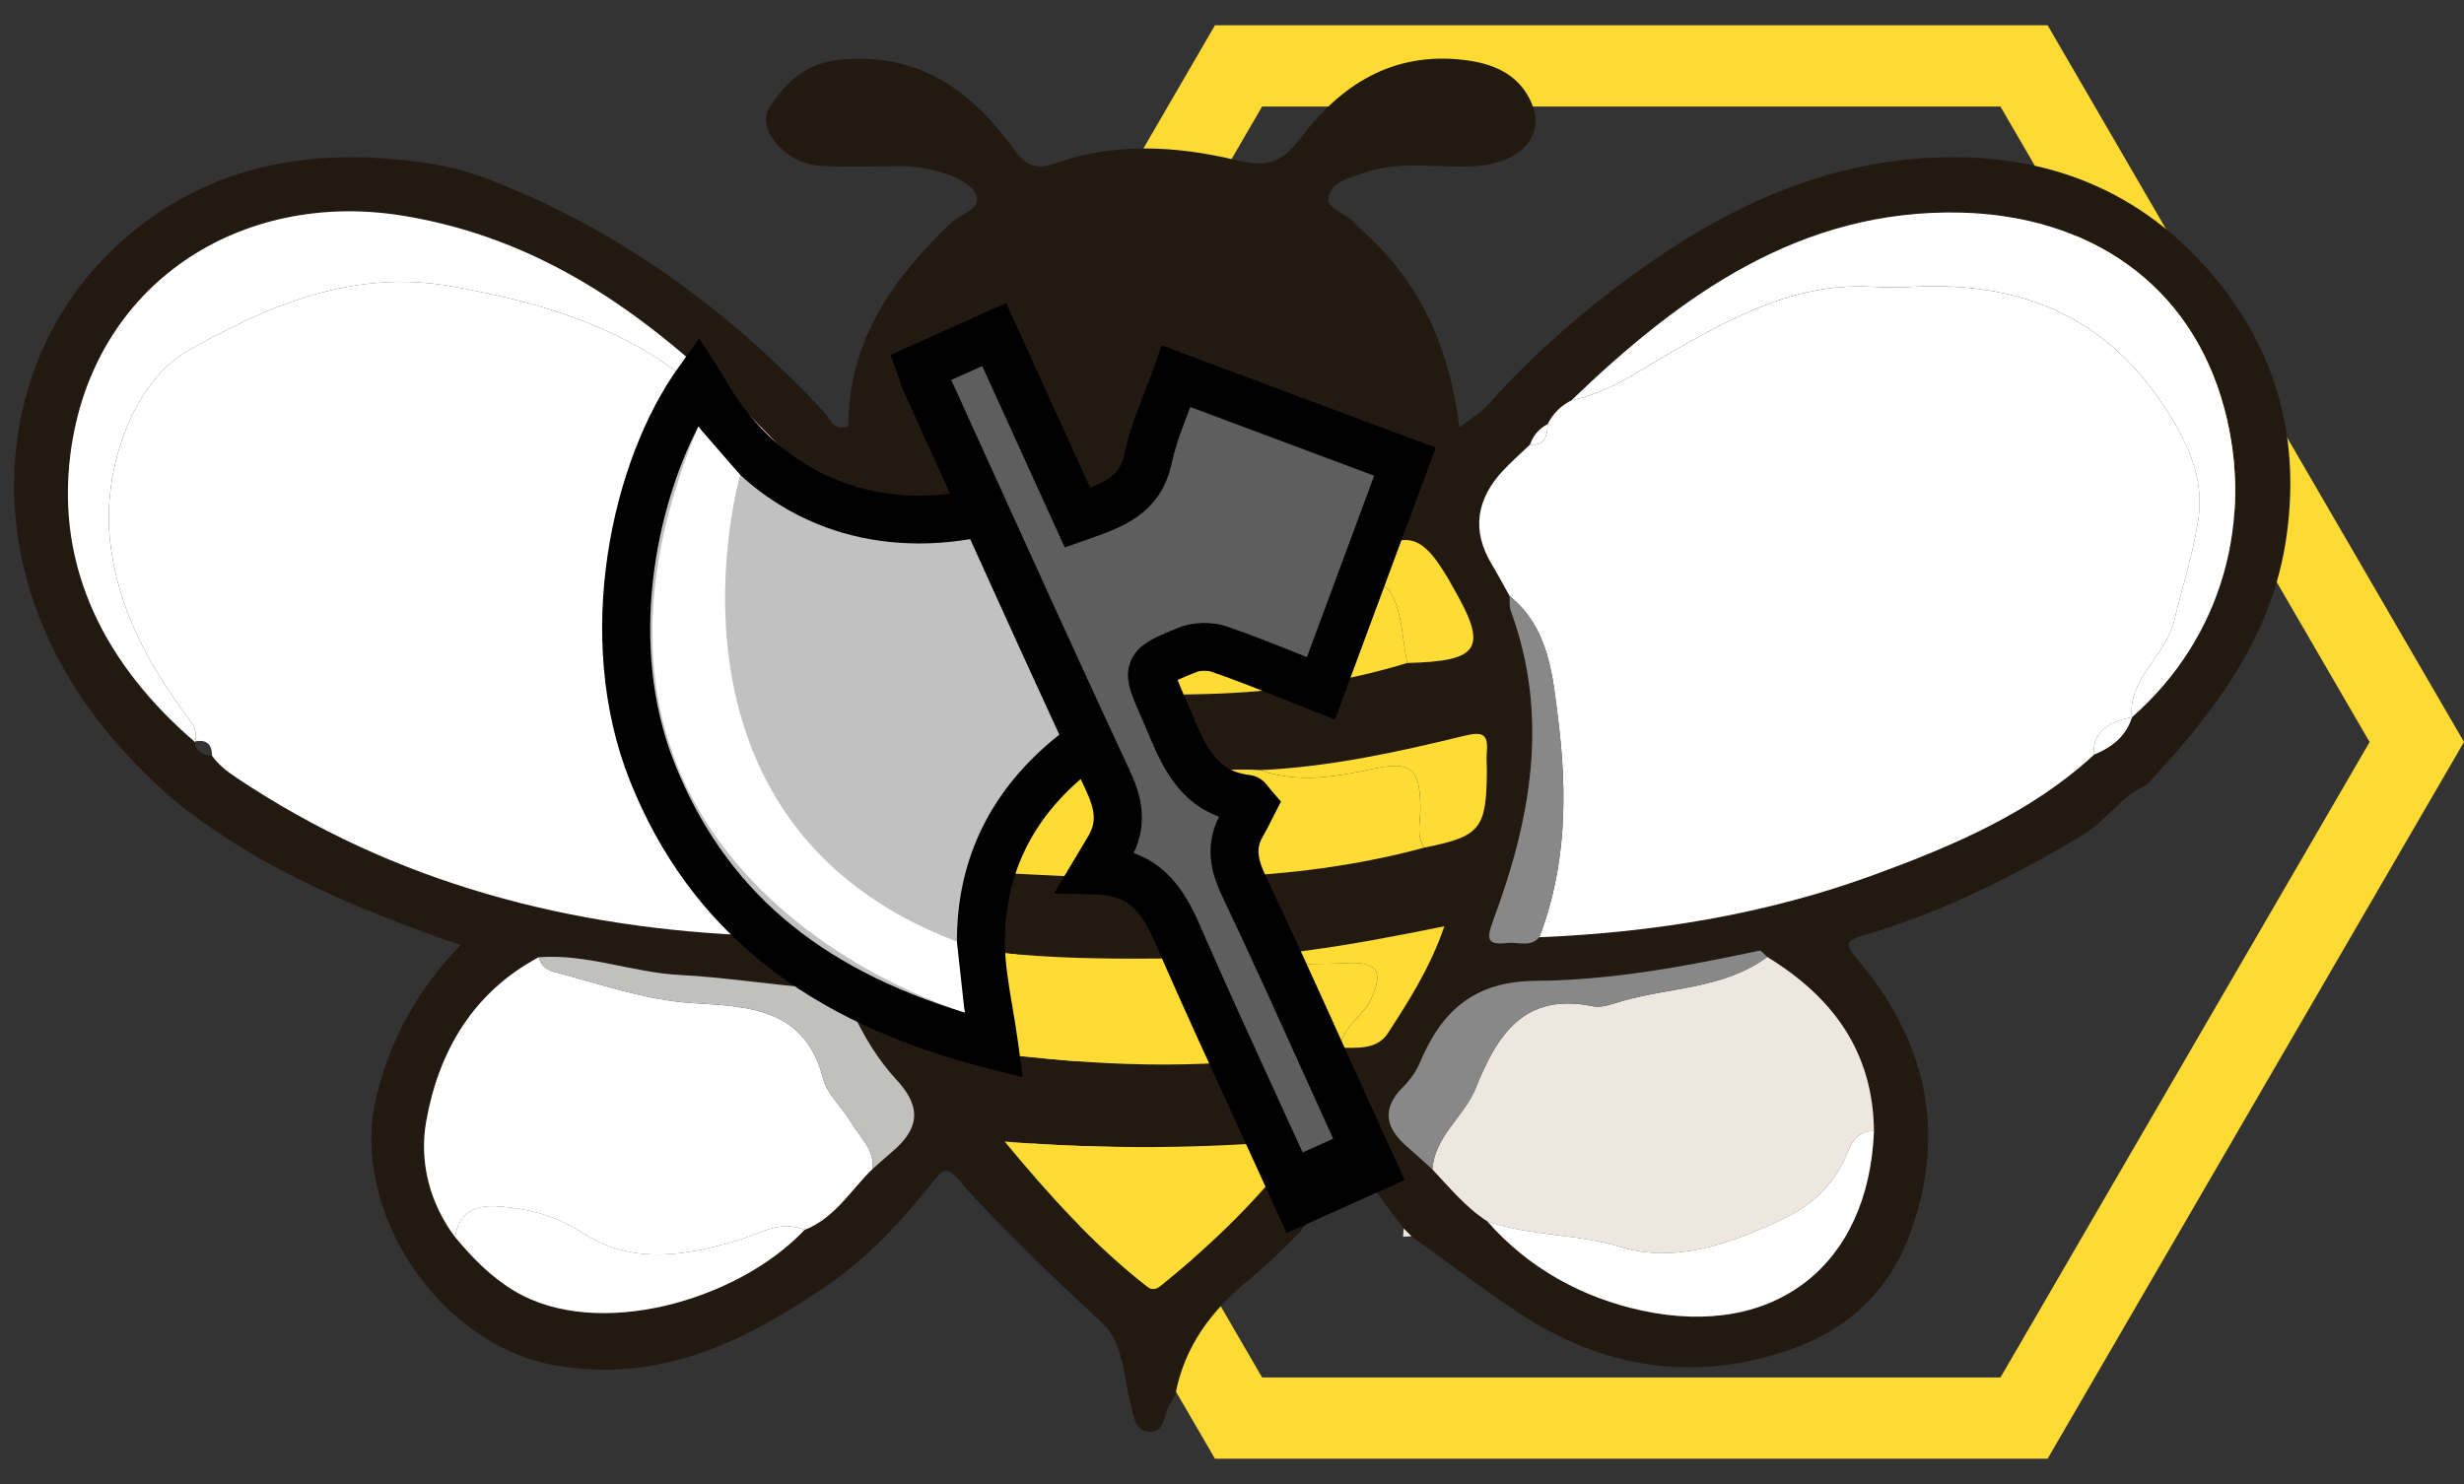 <svg width="83" height="50" viewBox="0 0 83 50" fill="none" xmlns="http://www.w3.org/2000/svg">
<rect x="0" y="0" width="83" height="50" fill="#333333" stroke="none"/>
<path d="M70.525 25.437C70.495 24.546 71.126 24.319 71.824 24.159C71.623 24.817 71.135 25.189 70.525 25.437Z" fill="white"/>
<path d="M68.975 49.148H40.926L26.901 25.001L40.926 0.852H68.975L83 24.999L68.975 49.146V49.148ZM42.516 46.41H67.386L79.821 25.001L67.385 3.589H42.514L30.08 24.999L42.514 46.409L42.516 46.41Z" fill="#FDDB33"/>
<path d="M65.157 5.312C68.746 5.151 71.854 6.289 74.256 8.95C76.575 11.517 77.511 14.549 77.026 18.04C76.548 21.486 74.562 24.025 72.308 26.448C71.454 26.814 70.966 27.642 70.195 28.107C67.882 29.503 65.471 30.709 62.876 31.486C62.229 31.68 62.064 31.728 62.558 32.31C64.86 35.024 65.581 38.059 64.374 41.475C63.668 43.474 62.27 44.785 60.307 45.468C57.048 46.599 53.971 46.104 51.123 44.211C49.9 43.398 48.733 42.506 47.541 41.649L47.544 41.653C47.455 41.566 47.367 41.478 47.279 41.391L47.283 41.393C46.987 40.996 46.679 40.606 46.397 40.2C45.963 39.577 45.627 39.379 45.013 40.118C44.111 41.202 43.13 42.247 42.043 43.142C40.793 44.17 39.916 45.351 39.601 46.937C39.569 47.093 39.446 47.23 39.37 47.379C39.198 47.72 39.217 48.299 38.681 48.239C38.218 48.187 38.183 47.691 38.081 47.29C37.846 46.361 37.832 45.239 37.145 44.593C35.46 43.01 33.767 41.443 32.247 39.699C32.003 39.42 31.813 39.329 31.554 39.657C30.475 41.024 29.307 42.322 27.866 43.308C25.111 45.193 22.23 46.631 18.675 45.996C14.773 45.299 11.76 40.772 12.674 36.967C13.15 34.984 14.089 33.319 15.512 31.841C11.977 30.616 8.622 29.228 5.765 26.878C3.693 25.048 2.05 22.938 1.135 20.286C-0.336 16.017 0.644 11.194 4.105 8.12C6.524 5.972 9.356 5.179 12.522 5.311C13.829 5.387 15.134 5.535 16.355 6.001C20.783 7.688 24.505 10.407 27.72 13.84C27.964 14.1 28.057 14.535 28.576 14.358C28.576 11.499 30.06 9.388 32.031 7.517C32.349 7.214 33.066 7.056 32.885 6.579C32.746 6.213 32.185 5.935 31.674 5.795C31.215 5.669 30.768 5.593 30.297 5.595C29.404 5.601 28.506 5.638 27.615 5.586C26.477 5.52 25.448 4.35 25.916 3.629C26.482 2.758 27.151 2.096 28.421 2C31.07 1.799 32.773 3.125 34.17 5.051C34.586 5.623 34.959 5.71 35.545 5.504C37.561 4.789 39.627 4.917 41.636 5.394C42.648 5.635 43.157 5.519 43.796 4.669C45.145 2.875 46.902 1.724 49.333 2.022C50.275 2.137 51.078 2.475 51.511 3.304C52.142 4.512 51.302 5.5 49.648 5.598C48.425 5.671 47.181 5.397 45.975 5.819C45.492 5.987 44.882 6.103 44.758 6.605C44.65 7.043 45.29 7.162 45.568 7.453C45.715 7.606 45.871 7.75 46.026 7.893C47.886 9.607 48.84 11.781 49.16 14.399C49.588 14.068 49.885 13.903 50.1 13.663C51.57 12.017 53.217 10.565 54.998 9.265C58.031 7.053 61.316 5.471 65.159 5.309L65.157 5.312ZM39.437 32.295C36.026 32.327 32.623 32.274 28.945 31.181C30.055 33.019 30.315 35.033 32.517 35.469C33.215 35.607 33.952 35.53 34.666 35.608C38.172 35.989 41.665 36.002 45.137 35.3C45.729 35.304 46.391 35.369 46.753 34.809C47.455 33.722 48.164 32.63 48.652 31.211C45.517 31.841 42.511 32.398 39.437 32.296V32.295ZM71.823 24.159L71.811 24.171C74.935 21.431 75.904 17.447 74.931 13.782C73.795 9.508 70.31 7.269 66.063 7.165C60.648 7.032 56.619 9.95 52.938 13.487C52.582 13.667 52.31 13.931 52.135 14.29C51.846 14.441 51.649 14.67 51.541 14.977C51.241 15.264 50.928 15.538 50.644 15.841C49.71 16.831 49.577 17.883 50.242 18.995C50.455 19.352 50.651 19.721 50.856 20.083C50.865 20.247 50.837 20.427 50.892 20.576C52.202 24.137 51.573 27.602 50.301 31.006C50.05 31.676 50.123 31.845 50.783 31.769C51.141 31.728 51.551 31.927 51.854 31.576C55.727 31.415 59.516 30.803 63.165 29.459C65.821 28.482 68.408 27.382 70.526 25.437C71.136 25.188 71.624 24.817 71.825 24.159H71.823ZM6.55 24.984C6.604 25.319 6.831 25.444 7.143 25.465C7.362 25.771 7.646 25.988 7.965 26.202C13.286 29.765 19.224 31.297 25.563 31.527C26.141 31.919 26.793 31.871 27.378 31.657C27.61 31.572 27.372 31.117 27.274 30.865C25.751 26.921 25.479 22.989 27.346 19.066C28.056 17.968 27.977 16.92 27.11 15.923C26.751 15.514 26.357 15.134 25.98 14.74C22.502 11.153 18.731 8.1 13.547 7.264C8.133 6.391 3.108 9.53 2.373 15.306C1.879 19.191 3.591 22.443 6.571 25L6.551 24.984H6.55ZM42.456 25.949C41.271 25.871 40.105 26.041 38.928 26.136C35.739 26.394 32.614 25.815 29.514 25.159C27.322 24.697 27.319 24.65 27.708 26.878C27.803 27.423 27.778 28.054 28.589 28.224C30.404 28.604 32.19 29.326 34.016 29.425C38.686 29.678 43.379 29.803 47.969 28.56C49.866 28.185 50.072 27.935 50.086 25.993C50.088 25.782 50.064 25.57 50.084 25.362C50.143 24.698 49.929 24.645 49.284 24.803C47.041 25.352 44.78 25.841 42.459 25.949H42.456ZM44.513 19.102C43.693 19.322 42.853 19.305 42.015 19.305C39.547 19.306 37.079 19.265 34.612 19.321C33.608 19.344 32.673 19.127 31.759 18.819C29.768 18.148 29.777 18.119 28.728 19.939C28.58 20.195 28.445 20.458 28.299 20.714C27.887 21.435 27.921 21.812 28.89 22.103C32.753 23.267 36.695 23.494 40.693 23.381C42.98 23.317 45.214 23.005 47.4 22.337C49.884 22.274 50.139 21.84 48.919 19.742C48.855 19.633 48.802 19.519 48.734 19.413C48.155 18.49 47.59 17.663 46.326 18.623C45.842 18.991 45.156 19.079 44.513 19.101V19.102ZM59.528 32.242C59.44 32.168 59.334 32.019 59.265 32.034C56.776 32.565 54.259 33.031 51.722 33.05C49.646 33.066 48.555 34.08 47.83 35.808C47.702 36.112 47.491 36.401 47.257 36.635C46.507 37.385 46.695 38.031 47.418 38.652C47.7 38.896 47.973 39.149 48.251 39.398C48.836 40.017 49.376 40.682 50.103 41.151C51.495 42.737 53.316 43.727 55.304 44.155C59.806 45.128 62.956 42.605 63.125 38.107C63.1 35.441 61.736 33.586 59.529 32.242H59.528ZM29.394 39.383C29.612 39.19 29.826 38.994 30.049 38.807C30.947 38.048 31.074 37.322 30.2 36.382C29.576 35.711 29.07 34.883 28.697 34.043C28.41 33.398 28.015 33.331 27.427 33.287C25.921 33.174 24.424 32.927 22.917 32.851C21.307 32.769 19.778 32.131 18.149 32.251C15.923 33.441 14.775 35.433 14.359 37.779C14.121 39.119 14.458 40.516 15.331 41.682C15.912 42.38 16.53 43.016 17.331 43.498C20.112 45.168 24.84 43.836 27.105 41.437C28.129 41.039 28.657 40.096 29.395 39.382L29.394 39.383ZM33.844 38.463C35.325 40.255 36.846 41.945 38.658 43.356C38.878 43.528 39.049 43.359 39.213 43.224C40.945 41.815 42.534 40.27 43.898 38.41C40.532 38.704 37.221 38.733 33.844 38.463Z" fill="#221A11"/>
<path d="M65.155 46.402C65.214 46.352 65.273 46.301 65.331 46.25C65.272 46.301 65.213 46.352 65.155 46.402Z" fill="#C0C0BF"/>
<path d="M52.134 14.29C52.31 13.932 52.581 13.668 52.936 13.487C54.234 13.227 55.29 12.44 56.397 11.809C58.487 10.617 60.569 9.517 63.081 9.663C63.547 9.691 64.016 9.685 64.481 9.662C67.914 9.495 70.75 10.562 72.754 13.481C73.6 14.712 74.28 16.015 74.05 17.509C73.875 18.653 73.511 19.789 73.235 20.921C72.941 22.12 71.686 22.844 71.811 24.173L71.823 24.16C71.126 24.321 70.495 24.549 70.525 25.439C68.405 27.385 65.82 28.484 63.164 29.461C59.514 30.803 55.727 31.415 51.853 31.578C52.767 29.201 52.796 26.71 52.489 24.262C52.306 22.799 52.19 21.166 50.855 20.085C50.651 19.722 50.454 19.354 50.241 18.997C49.578 17.886 49.712 16.834 50.642 15.842C50.928 15.54 51.24 15.266 51.54 14.979C52.062 15.025 52.114 14.674 52.134 14.292V14.29Z" fill="white"/>
<path d="M25.98 14.74C26.357 15.133 26.752 15.512 27.11 15.923C27.981 16.918 28.06 17.966 27.346 19.066C27.185 19.192 26.966 19.287 26.873 19.451C25.873 21.222 25.257 23.104 25.085 25.147C24.902 27.308 25.363 29.404 25.563 31.527C19.224 31.297 13.287 29.764 7.966 26.202C7.646 25.988 7.363 25.771 7.144 25.464C7.141 25.066 6.948 24.901 6.55 24.984L6.57 25C6.64 24.738 6.574 24.516 6.41 24.294C5.046 22.458 3.954 20.558 3.702 18.171C3.462 15.91 4.396 12.899 6.382 11.785C9.1 10.261 11.936 9.059 15.229 9.649C18.679 10.268 21.902 11.282 24.364 13.941C24.802 14.414 25.239 14.878 25.98 14.74Z" fill="white"/>
<path d="M15.329 41.682C14.457 40.516 14.119 39.119 14.357 37.779C14.775 35.433 15.921 33.441 18.148 32.251C18.212 32.532 18.424 32.684 18.672 32.748C20.22 33.15 21.738 33.7 23.352 33.798C25.245 33.911 27.12 33.976 27.727 36.338C27.864 36.874 28.375 37.309 28.67 37.817C28.958 38.314 29.464 38.719 29.394 39.382C28.656 40.096 28.128 41.039 27.103 41.437C26.283 41.092 25.59 41.57 24.86 41.787C23.057 42.322 21.281 42.629 19.56 41.501C18.733 40.958 17.783 40.723 16.797 40.647C16.022 40.589 15.456 40.829 15.329 41.683V41.682Z" fill="white"/>
<path d="M50.101 41.15C49.374 40.68 48.833 40.015 48.249 39.397C48.329 38.27 49.322 37.626 49.708 36.664C50.421 34.889 51.329 33.423 53.655 33.903C53.959 33.966 54.318 33.82 54.64 33.728C56.277 33.258 58.077 33.315 59.528 32.242C61.735 33.587 63.098 35.441 63.124 38.107C62.672 38.102 62.423 38.377 62.273 38.749C61.841 39.818 61.155 40.549 60.055 41.074C58.289 41.917 56.419 42.572 54.591 42.015C53.096 41.559 51.55 41.653 50.101 41.151V41.15Z" fill="#EEE7E0"/>
<path d="M47.4 22.337C45.215 23.005 42.981 23.317 40.693 23.381C36.696 23.494 32.755 23.267 28.89 22.103C27.921 21.812 27.887 21.435 28.3 20.714C28.445 20.458 28.581 20.195 28.728 19.939C29.777 18.118 29.769 18.148 31.759 18.819C32.672 19.127 33.608 19.343 34.612 19.321C37.078 19.265 39.546 19.307 42.015 19.304C42.853 19.304 43.693 19.321 44.513 19.102C44.661 19.17 44.804 19.285 44.955 19.299C46.76 19.459 47.034 19.725 47.279 21.589C47.312 21.839 47.359 22.088 47.4 22.339V22.337Z" fill="#FEDC33"/>
<path d="M47.968 28.56C43.378 29.803 38.684 29.678 34.015 29.425C32.19 29.327 30.403 28.604 28.587 28.224C27.776 28.054 27.801 27.423 27.706 26.878C27.318 24.65 27.322 24.695 29.513 25.159C32.613 25.815 35.738 26.394 38.927 26.137C40.104 26.042 41.271 25.871 42.455 25.949C43.69 26.381 44.916 26.193 46.152 25.923C47.538 25.62 47.826 25.867 47.846 27.207C47.853 27.658 47.692 28.131 47.966 28.562L47.968 28.56Z" fill="#FEDC33"/>
<path d="M25.98 14.74C25.239 14.877 24.801 14.413 24.363 13.941C21.903 11.282 18.679 10.268 15.229 9.649C11.936 9.06 9.1 10.26 6.382 11.786C4.395 12.901 3.462 15.911 3.701 18.172C3.955 20.558 5.046 22.458 6.409 24.294C6.573 24.516 6.641 24.737 6.569 25.001C3.59 22.443 1.877 19.191 2.372 15.306C3.107 9.53 8.132 6.391 13.545 7.264C18.73 8.1 22.501 11.155 25.978 14.74H25.98Z" fill="white"/>
<path d="M71.811 24.171C71.687 22.843 72.941 22.119 73.234 20.92C73.511 19.788 73.875 18.652 74.049 17.508C74.278 16.013 73.598 14.712 72.754 13.48C70.751 10.561 67.913 9.493 64.481 9.66C64.016 9.684 63.547 9.689 63.081 9.662C60.569 9.515 58.487 10.614 56.397 11.808C55.29 12.438 54.236 13.225 52.936 13.486C56.616 9.949 60.646 7.031 66.062 7.164C70.309 7.268 73.793 9.508 74.929 13.781C75.903 17.446 74.933 21.43 71.81 24.17L71.811 24.171Z" fill="white"/>
<path d="M45.137 35.299C41.665 36.001 38.172 35.987 34.666 35.607C33.952 35.529 33.215 35.606 32.517 35.467C30.317 35.032 30.055 33.018 28.945 31.18C32.623 32.273 36.026 32.327 39.436 32.294C39.626 32.355 39.817 32.469 40.009 32.469C41.819 32.478 43.632 32.516 45.441 32.447C46.526 32.406 46.532 32.862 46.196 33.636C45.93 34.248 45.213 34.571 45.136 35.298L45.137 35.299Z" fill="#FEDC33"/>
<path d="M33.844 38.462C37.221 38.731 40.532 38.703 43.898 38.408C42.534 40.27 40.945 41.815 39.213 43.223C39.048 43.357 38.878 43.526 38.658 43.355C36.846 41.943 35.325 40.253 33.844 38.462Z" fill="#FEDC33"/>
<path d="M50.102 41.15C51.55 41.652 53.094 41.558 54.591 42.014C56.418 42.571 58.288 41.916 60.055 41.073C61.155 40.548 61.841 39.817 62.273 38.748C62.425 38.375 62.674 38.101 63.124 38.106C62.955 42.605 59.806 45.127 55.303 44.155C53.315 43.726 51.493 42.738 50.102 41.151V41.15Z" fill="white"/>
<path d="M15.33 41.682C15.455 40.828 16.022 40.587 16.797 40.646C17.783 40.721 18.732 40.957 19.56 41.5C21.281 42.628 23.057 42.321 24.861 41.786C25.59 41.57 26.284 41.091 27.103 41.436C24.839 43.835 20.111 45.166 17.33 43.497C16.529 43.015 15.912 42.379 15.33 41.681V41.682Z" fill="white"/>
<path d="M59.528 32.24C58.078 33.315 56.277 33.257 54.64 33.727C54.318 33.818 53.959 33.965 53.654 33.902C51.329 33.422 50.42 34.886 49.707 36.662C49.321 37.624 48.329 38.27 48.249 39.395C47.973 39.146 47.699 38.892 47.416 38.65C46.694 38.028 46.505 37.382 47.255 36.632C47.489 36.398 47.702 36.108 47.828 35.806C48.554 34.078 49.644 33.063 51.72 33.048C54.258 33.03 56.774 32.562 59.263 32.031C59.334 32.016 59.438 32.167 59.526 32.239L59.528 32.24Z" fill="#888888"/>
<path d="M29.394 39.382C29.464 38.719 28.957 38.314 28.67 37.818C28.375 37.31 27.864 36.876 27.727 36.338C27.12 33.976 25.246 33.911 23.351 33.798C21.738 33.701 20.219 33.152 18.672 32.748C18.424 32.684 18.212 32.532 18.148 32.252C19.776 32.13 21.307 32.769 22.916 32.851C24.422 32.928 25.921 33.174 27.427 33.288C28.015 33.331 28.41 33.398 28.697 34.043C29.072 34.882 29.576 35.71 30.199 36.382C31.072 37.321 30.947 38.049 30.049 38.807C29.828 38.994 29.613 39.191 29.394 39.383V39.382Z" fill="#C0C0BF"/>
<path d="M50.854 20.083C52.19 21.164 52.307 22.797 52.489 24.26C52.794 26.709 52.767 29.199 51.852 31.576C51.55 31.927 51.139 31.728 50.781 31.77C50.122 31.845 50.049 31.677 50.3 31.006C51.572 27.602 52.201 24.137 50.89 20.576C50.835 20.427 50.864 20.249 50.854 20.083Z" fill="#888888"/>
<path d="M25.563 31.526C25.363 29.403 24.902 27.307 25.085 25.146C25.257 23.102 25.873 21.221 26.873 19.45C26.966 19.285 27.186 19.192 27.346 19.065C25.479 22.988 25.75 26.918 27.274 30.864C27.372 31.115 27.61 31.571 27.379 31.656C26.794 31.869 26.142 31.918 25.563 31.526Z" fill="#888888"/>
<path d="M47.968 28.56C47.694 28.131 47.855 27.657 47.848 27.205C47.827 25.866 47.539 25.621 46.153 25.922C44.918 26.191 43.693 26.38 42.456 25.948C44.778 25.838 47.038 25.351 49.281 24.802C49.928 24.643 50.14 24.697 50.081 25.361C50.063 25.57 50.086 25.782 50.084 25.991C50.07 27.933 49.863 28.185 47.966 28.559L47.968 28.56Z" fill="#FEDC33"/>
<path d="M47.4 22.337C47.359 22.087 47.312 21.839 47.279 21.587C47.034 19.723 46.761 19.458 44.955 19.298C44.802 19.284 44.659 19.169 44.513 19.101C45.156 19.08 45.842 18.991 46.326 18.623C47.59 17.663 48.155 18.49 48.734 19.413C48.802 19.519 48.855 19.633 48.919 19.742C50.137 21.84 49.884 22.274 47.4 22.337Z" fill="#FEDC33"/>
<path d="M45.137 35.299C45.213 34.571 45.931 34.249 46.197 33.638C46.533 32.862 46.528 32.407 45.443 32.448C43.634 32.517 41.822 32.48 40.01 32.47C39.819 32.47 39.627 32.355 39.438 32.295C42.512 32.396 45.517 31.841 48.652 31.21C48.164 32.629 47.454 33.721 46.753 34.808C46.391 35.367 45.73 35.303 45.137 35.299Z" fill="#FEDC33"/>
<path d="M52.133 14.29C52.114 14.672 52.062 15.024 51.54 14.977C51.647 14.671 51.844 14.441 52.133 14.29Z" fill="white"/>
<path d="M47.545 41.652C47.452 41.657 47.358 41.663 47.264 41.668C47.27 41.575 47.275 41.482 47.281 41.389C47.369 41.477 47.457 41.564 47.545 41.652Z" fill="#EEE7E0"/>
<path d="M33.492 35.221C33.325 33.984 33.044 32.855 33.042 31.726C33.041 29.117 34.155 26.984 36.207 25.366C36.574 25.077 36.627 24.869 36.446 24.475C35.416 22.243 34.403 20.003 33.386 17.762C33.25 17.463 33.148 17.263 32.704 17.345C28.907 18.04 25.518 16.424 23.671 13.081C23.627 13 23.572 12.926 23.517 12.84C21.593 15.515 20.068 21.241 21.975 26.019C24.069 31.263 28.262 33.906 33.492 35.221Z" fill="#C1C1C1"/>
<path d="M34.455 36.293L33.294 36.001C27.157 34.458 23.208 31.289 21.223 26.316C19.277 21.444 20.613 15.495 22.858 12.372L23.554 11.404L24.243 12.476C24.293 12.55 24.338 12.621 24.38 12.695C26.063 15.741 29.12 17.185 32.556 16.555C33.635 16.357 33.991 17.14 34.123 17.434L34.462 18.18C35.348 20.136 36.265 22.158 37.179 24.141C37.518 24.875 37.364 25.481 36.708 25.997C34.81 27.493 33.849 29.421 33.849 31.726C33.849 32.429 33.974 33.162 34.105 33.936C34.17 34.319 34.237 34.711 34.291 35.113L34.452 36.293H34.455ZM23.523 14.377C22.112 17.078 21.124 21.708 22.726 25.722C24.4 29.917 27.521 32.605 32.495 34.111C32.358 33.303 32.233 32.533 32.233 31.726C32.231 28.914 33.392 26.567 35.683 24.752C34.774 22.784 33.865 20.779 32.987 18.838L32.681 18.165C28.951 18.789 25.606 17.389 23.523 14.375V14.377Z" fill="black"/>
<path d="M43.475 39.893C44.347 39.502 45.132 39.149 45.978 38.768C45.802 38.38 45.644 38.035 45.487 37.688C44.3 35.079 43.14 32.455 41.907 29.866C41.558 29.132 41.43 28.485 41.845 27.769C41.979 27.539 42.09 27.298 42.183 27.122C42.062 26.981 42.034 26.916 42 26.912C40.197 26.695 39.791 25.214 39.205 23.885C38.591 22.495 38.569 22.477 40.003 21.896C40.319 21.769 40.761 21.764 41.084 21.876C42.246 22.278 43.382 22.756 44.498 23.194C45.474 20.559 46.416 18.019 47.329 15.557C44.907 14.653 42.337 13.692 39.623 12.679C39.33 13.513 38.891 14.462 38.673 15.46C38.39 16.766 37.386 17.057 36.297 17.442C35.362 15.386 34.439 13.355 33.49 11.272C32.643 11.653 31.863 12.003 31.016 12.385C31.086 12.578 31.143 12.779 31.228 12.966C33.253 17.42 35.262 21.88 37.326 26.314C37.692 27.1 37.807 27.792 37.375 28.546C37.255 28.756 37.129 28.961 36.907 29.332C38.888 29.381 39.34 30.733 39.906 32.024C40.95 34.407 42.052 36.766 43.13 39.135C43.239 39.373 43.347 39.611 43.477 39.897L43.475 39.893Z" fill="#5E5E5E"/>
<path d="M47.316 39.755L43.339 41.544L42.392 39.464C42.075 38.767 41.756 38.072 41.438 37.377C40.683 35.731 39.904 34.03 39.163 32.343L39.055 32.092C38.508 30.826 38.164 30.166 36.886 30.134L35.506 30.1L36.407 28.592C36.515 28.414 36.594 28.281 36.672 28.147C36.922 27.709 36.901 27.317 36.59 26.651C34.988 23.209 33.394 19.696 31.852 16.298L30.489 13.296C30.413 13.131 30.358 12.967 30.31 12.823C30.291 12.767 30.273 12.711 30.252 12.655L30 11.957L33.891 10.207L36.721 16.43C37.407 16.164 37.743 15.915 37.879 15.289C38.044 14.528 38.325 13.803 38.574 13.162C38.675 12.904 38.771 12.653 38.856 12.412L39.129 11.635L48.363 15.084L44.968 24.242L44.198 23.94C43.893 23.819 43.584 23.696 43.274 23.573C42.472 23.252 41.642 22.92 40.814 22.634C40.672 22.585 40.434 22.588 40.306 22.64C40.098 22.723 39.837 22.828 39.667 22.912C39.729 23.076 39.834 23.312 39.929 23.528L39.943 23.561C40.012 23.715 40.076 23.871 40.142 24.027C40.667 25.271 41.015 25.983 42.094 26.113C42.455 26.154 42.64 26.398 42.72 26.503C42.737 26.526 42.761 26.558 42.797 26.599L43.149 27.008L42.822 27.647C42.742 27.809 42.649 27.994 42.545 28.171C42.349 28.508 42.305 28.824 42.637 29.521C43.535 31.405 44.406 33.337 45.249 35.203C45.572 35.922 45.897 36.639 46.223 37.356L47.315 39.755H47.316ZM43.88 38.829L44.908 38.366L44.75 38.018C44.424 37.3 44.099 36.581 43.774 35.861C42.934 34.002 42.067 32.079 41.176 30.209C40.839 29.502 40.531 28.564 41.065 27.515C39.643 26.999 39.1 25.713 38.653 24.649C38.591 24.501 38.529 24.353 38.464 24.208L38.45 24.175C38.083 23.342 37.86 22.84 38.088 22.277C38.321 21.708 38.869 21.485 39.698 21.149C40.189 20.951 40.838 20.937 41.35 21.115C42.212 21.415 43.06 21.753 43.88 22.081C43.928 22.1 43.977 22.12 44.025 22.139L46.289 16.028L40.096 13.714C40.092 13.722 40.089 13.732 40.086 13.74C39.848 14.353 39.603 14.988 39.464 15.627C39.097 17.311 37.779 17.773 36.717 18.144L35.866 18.444L33.087 12.333L32.043 12.802L33.329 15.634C34.87 19.028 36.461 22.538 38.061 25.974C38.399 26.7 38.708 27.661 38.185 28.742C39.586 29.24 40.126 30.491 40.543 31.457L40.648 31.7C41.383 33.375 42.159 35.071 42.911 36.71C43.23 37.407 43.55 38.103 43.866 38.801L43.88 38.83V38.829ZM41.896 27.709C41.896 27.709 41.903 27.709 41.906 27.709C41.903 27.709 41.899 27.709 41.896 27.709Z" fill="black"/>
<path d="M24.934 15.999C24.934 15.999 21.55 27.676 32.233 31.726L32.496 34.111C32.496 34.111 17.155 29.639 23.523 14.376L24.932 15.999H24.934Z" fill="white"/>
</svg>
